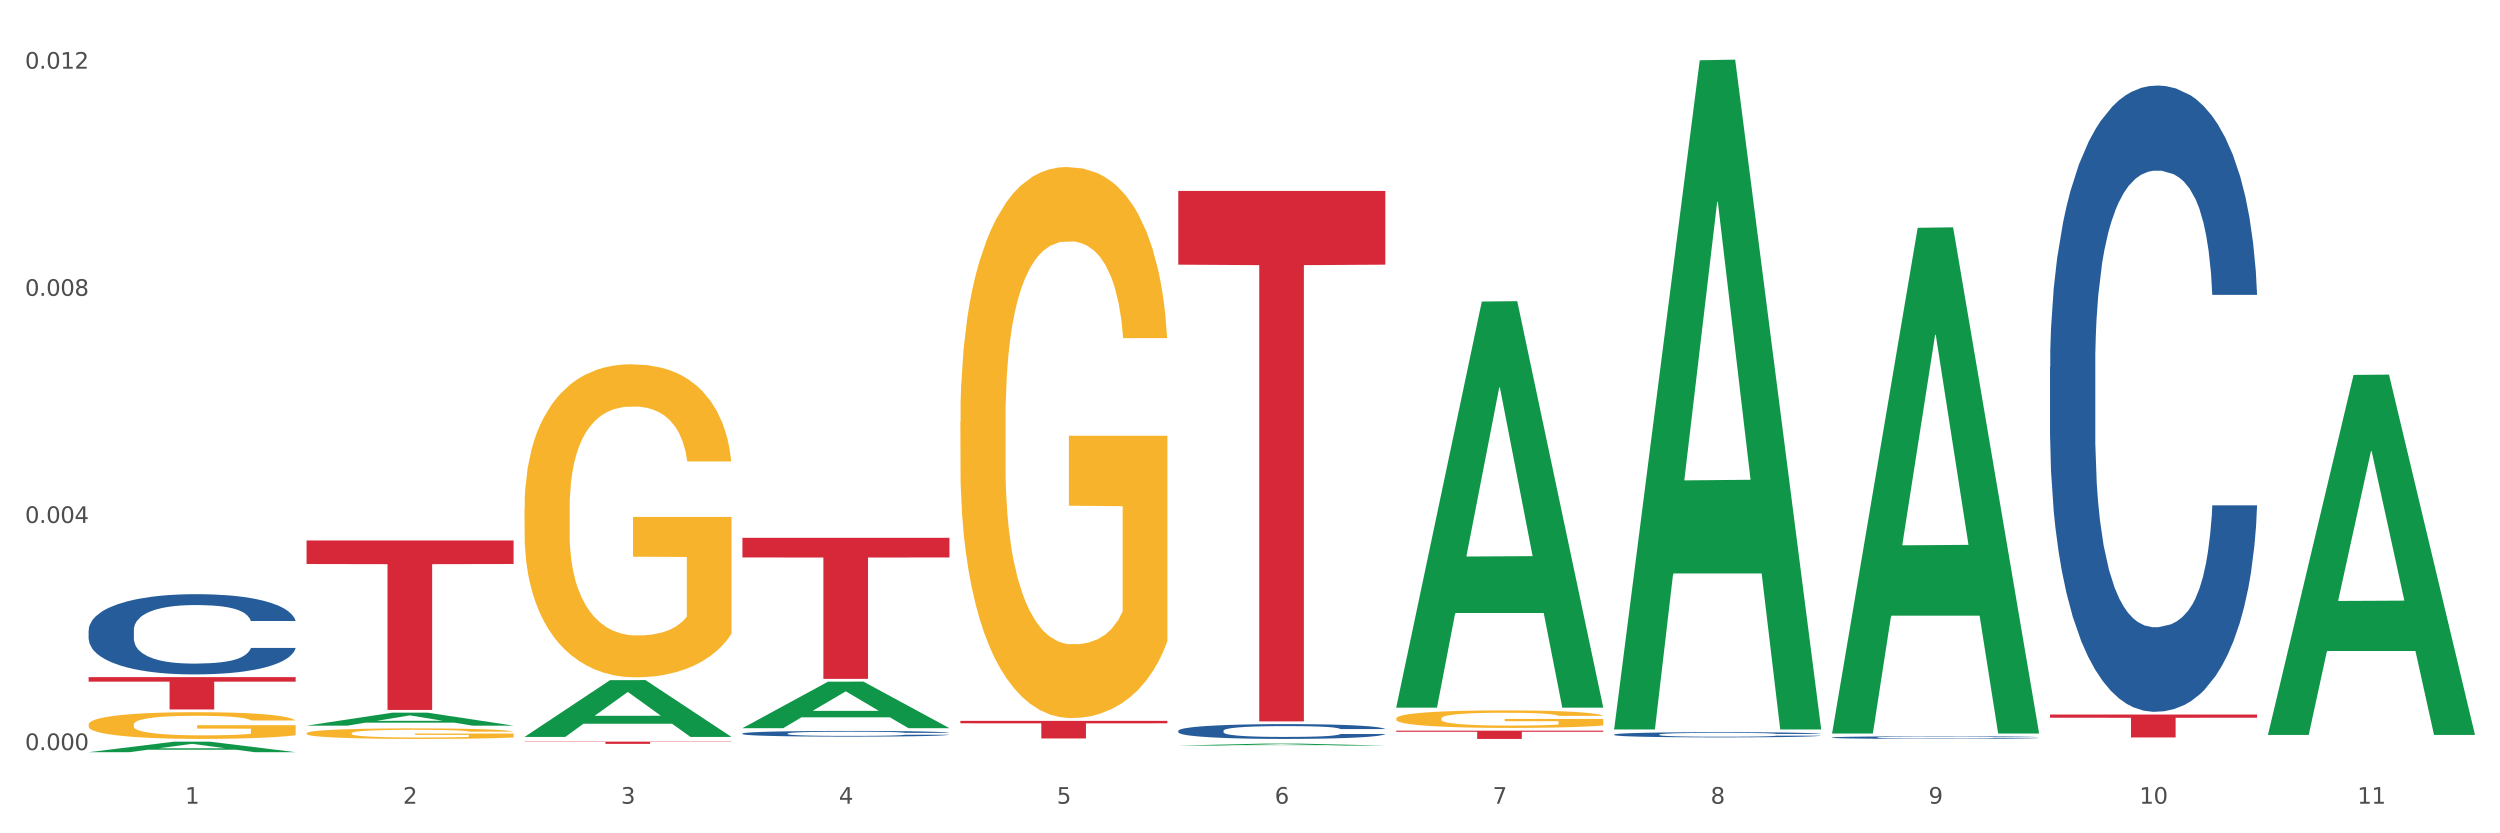 <?xml version="1.0" encoding="utf-8" standalone="no"?>
<!DOCTYPE svg PUBLIC "-//W3C//DTD SVG 1.1//EN"
  "http://www.w3.org/Graphics/SVG/1.1/DTD/svg11.dtd">
<svg xmlns:xlink="http://www.w3.org/1999/xlink" width="1080pt" height="360pt" viewBox="0 0 1080 360" xmlns="http://www.w3.org/2000/svg" version="1.1">
 <rect x="0" y="0" width="1080" height="360" fill="#333333" stroke="none"/>
 <defs>
  <style type="text/css">*{stroke-linejoin: round; stroke-linecap: butt}</style>
 </defs>
 <g id="figure_1">
  <g id="patch_1">
   <path d="M 0 360 
L 1080 360 
L 1080 0 
L 0 0 
z
" style="fill: #ffffff; stroke: #ffffff; stroke-linejoin: miter"/>
  </g>
  <g id="axes_1">
   <g id="matplotlib.axis_1">
    <g id="xtick_1">
     <g id="text_1">
      <!-- 1 -->
      <g style="fill: #4d4d4d" transform="translate(79.949 347.204) scale(0.096 -0.096)">
       <defs>
        <path id="DejaVuSans-31" d="M 794 531 
L 1825 531 
L 1825 4091 
L 703 3866 
L 703 4441 
L 1819 4666 
L 2450 4666 
L 2450 531 
L 3481 531 
L 3481 0 
L 794 0 
L 794 531 
z
" transform="scale(0.016)"/>
       </defs>
       <use xlink:href="#DejaVuSans-31"/>
      </g>
     </g>
    </g>
    <g id="xtick_2">
     <g id="text_2">
      <!-- 2 -->
      <g style="fill: #4d4d4d" transform="translate(174.097 347.204) scale(0.096 -0.096)">
       <defs>
        <path id="DejaVuSans-32" d="M 1228 531 
L 3431 531 
L 3431 0 
L 469 0 
L 469 531 
Q 828 903 1448 1529 
Q 2069 2156 2228 2338 
Q 2531 2678 2651 2914 
Q 2772 3150 2772 3378 
Q 2772 3750 2511 3984 
Q 2250 4219 1831 4219 
Q 1534 4219 1204 4116 
Q 875 4013 500 3803 
L 500 4441 
Q 881 4594 1212 4672 
Q 1544 4750 1819 4750 
Q 2544 4750 2975 4387 
Q 3406 4025 3406 3419 
Q 3406 3131 3298 2873 
Q 3191 2616 2906 2266 
Q 2828 2175 2409 1742 
Q 1991 1309 1228 531 
z
" transform="scale(0.016)"/>
       </defs>
       <use xlink:href="#DejaVuSans-32"/>
      </g>
     </g>
    </g>
    <g id="xtick_3">
     <g id="text_3">
      <!-- 3 -->
      <g style="fill: #4d4d4d" transform="translate(268.244 347.204) scale(0.096 -0.096)">
       <defs>
        <path id="DejaVuSans-33" d="M 2597 2516 
Q 3050 2419 3304 2112 
Q 3559 1806 3559 1356 
Q 3559 666 3084 287 
Q 2609 -91 1734 -91 
Q 1441 -91 1130 -33 
Q 819 25 488 141 
L 488 750 
Q 750 597 1062 519 
Q 1375 441 1716 441 
Q 2309 441 2620 675 
Q 2931 909 2931 1356 
Q 2931 1769 2642 2001 
Q 2353 2234 1838 2234 
L 1294 2234 
L 1294 2753 
L 1863 2753 
Q 2328 2753 2575 2939 
Q 2822 3125 2822 3475 
Q 2822 3834 2567 4026 
Q 2313 4219 1838 4219 
Q 1578 4219 1281 4162 
Q 984 4106 628 3988 
L 628 4550 
Q 988 4650 1302 4700 
Q 1616 4750 1894 4750 
Q 2613 4750 3031 4423 
Q 3450 4097 3450 3541 
Q 3450 3153 3228 2886 
Q 3006 2619 2597 2516 
z
" transform="scale(0.016)"/>
       </defs>
       <use xlink:href="#DejaVuSans-33"/>
      </g>
     </g>
    </g>
    <g id="xtick_4">
     <g id="text_4">
      <!-- 4 -->
      <g style="fill: #4d4d4d" transform="translate(362.392 347.204) scale(0.096 -0.096)">
       <defs>
        <path id="DejaVuSans-34" d="M 2419 4116 
L 825 1625 
L 2419 1625 
L 2419 4116 
z
M 2253 4666 
L 3047 4666 
L 3047 1625 
L 3713 1625 
L 3713 1100 
L 3047 1100 
L 3047 0 
L 2419 0 
L 2419 1100 
L 313 1100 
L 313 1709 
L 2253 4666 
z
" transform="scale(0.016)"/>
       </defs>
       <use xlink:href="#DejaVuSans-34"/>
      </g>
     </g>
    </g>
    <g id="xtick_5">
     <g id="text_5">
      <!-- 5 -->
      <g style="fill: #4d4d4d" transform="translate(456.54 347.204) scale(0.096 -0.096)">
       <defs>
        <path id="DejaVuSans-35" d="M 691 4666 
L 3169 4666 
L 3169 4134 
L 1269 4134 
L 1269 2991 
Q 1406 3038 1543 3061 
Q 1681 3084 1819 3084 
Q 2600 3084 3056 2656 
Q 3513 2228 3513 1497 
Q 3513 744 3044 326 
Q 2575 -91 1722 -91 
Q 1428 -91 1123 -41 
Q 819 9 494 109 
L 494 744 
Q 775 591 1075 516 
Q 1375 441 1709 441 
Q 2250 441 2565 725 
Q 2881 1009 2881 1497 
Q 2881 1984 2565 2268 
Q 2250 2553 1709 2553 
Q 1456 2553 1204 2497 
Q 953 2441 691 2322 
L 691 4666 
z
" transform="scale(0.016)"/>
       </defs>
       <use xlink:href="#DejaVuSans-35"/>
      </g>
     </g>
    </g>
    <g id="xtick_6">
     <g id="text_6">
      <!-- 6 -->
      <g style="fill: #4d4d4d" transform="translate(550.688 347.204) scale(0.096 -0.096)">
       <defs>
        <path id="DejaVuSans-36" d="M 2113 2584 
Q 1688 2584 1439 2293 
Q 1191 2003 1191 1497 
Q 1191 994 1439 701 
Q 1688 409 2113 409 
Q 2538 409 2786 701 
Q 3034 994 3034 1497 
Q 3034 2003 2786 2293 
Q 2538 2584 2113 2584 
z
M 3366 4563 
L 3366 3988 
Q 3128 4100 2886 4159 
Q 2644 4219 2406 4219 
Q 1781 4219 1451 3797 
Q 1122 3375 1075 2522 
Q 1259 2794 1537 2939 
Q 1816 3084 2150 3084 
Q 2853 3084 3261 2657 
Q 3669 2231 3669 1497 
Q 3669 778 3244 343 
Q 2819 -91 2113 -91 
Q 1303 -91 875 529 
Q 447 1150 447 2328 
Q 447 3434 972 4092 
Q 1497 4750 2381 4750 
Q 2619 4750 2861 4703 
Q 3103 4656 3366 4563 
z
" transform="scale(0.016)"/>
       </defs>
       <use xlink:href="#DejaVuSans-36"/>
      </g>
     </g>
    </g>
    <g id="xtick_7">
     <g id="text_7">
      <!-- 7 -->
      <g style="fill: #4d4d4d" transform="translate(644.835 347.204) scale(0.096 -0.096)">
       <defs>
        <path id="DejaVuSans-37" d="M 525 4666 
L 3525 4666 
L 3525 4397 
L 1831 0 
L 1172 0 
L 2766 4134 
L 525 4134 
L 525 4666 
z
" transform="scale(0.016)"/>
       </defs>
       <use xlink:href="#DejaVuSans-37"/>
      </g>
     </g>
    </g>
    <g id="xtick_8">
     <g id="text_8">
      <!-- 8 -->
      <g style="fill: #4d4d4d" transform="translate(738.983 347.204) scale(0.096 -0.096)">
       <defs>
        <path id="DejaVuSans-38" d="M 2034 2216 
Q 1584 2216 1326 1975 
Q 1069 1734 1069 1313 
Q 1069 891 1326 650 
Q 1584 409 2034 409 
Q 2484 409 2743 651 
Q 3003 894 3003 1313 
Q 3003 1734 2745 1975 
Q 2488 2216 2034 2216 
z
M 1403 2484 
Q 997 2584 770 2862 
Q 544 3141 544 3541 
Q 544 4100 942 4425 
Q 1341 4750 2034 4750 
Q 2731 4750 3128 4425 
Q 3525 4100 3525 3541 
Q 3525 3141 3298 2862 
Q 3072 2584 2669 2484 
Q 3125 2378 3379 2068 
Q 3634 1759 3634 1313 
Q 3634 634 3220 271 
Q 2806 -91 2034 -91 
Q 1263 -91 848 271 
Q 434 634 434 1313 
Q 434 1759 690 2068 
Q 947 2378 1403 2484 
z
M 1172 3481 
Q 1172 3119 1398 2916 
Q 1625 2713 2034 2713 
Q 2441 2713 2670 2916 
Q 2900 3119 2900 3481 
Q 2900 3844 2670 4047 
Q 2441 4250 2034 4250 
Q 1625 4250 1398 4047 
Q 1172 3844 1172 3481 
z
" transform="scale(0.016)"/>
       </defs>
       <use xlink:href="#DejaVuSans-38"/>
      </g>
     </g>
    </g>
    <g id="xtick_9">
     <g id="text_9">
      <!-- 9 -->
      <g style="fill: #4d4d4d" transform="translate(833.131 347.204) scale(0.096 -0.096)">
       <defs>
        <path id="DejaVuSans-39" d="M 703 97 
L 703 672 
Q 941 559 1184 500 
Q 1428 441 1663 441 
Q 2288 441 2617 861 
Q 2947 1281 2994 2138 
Q 2813 1869 2534 1725 
Q 2256 1581 1919 1581 
Q 1219 1581 811 2004 
Q 403 2428 403 3163 
Q 403 3881 828 4315 
Q 1253 4750 1959 4750 
Q 2769 4750 3195 4129 
Q 3622 3509 3622 2328 
Q 3622 1225 3098 567 
Q 2575 -91 1691 -91 
Q 1453 -91 1209 -44 
Q 966 3 703 97 
z
M 1959 2075 
Q 2384 2075 2632 2365 
Q 2881 2656 2881 3163 
Q 2881 3666 2632 3958 
Q 2384 4250 1959 4250 
Q 1534 4250 1286 3958 
Q 1038 3666 1038 3163 
Q 1038 2656 1286 2365 
Q 1534 2075 1959 2075 
z
" transform="scale(0.016)"/>
       </defs>
       <use xlink:href="#DejaVuSans-39"/>
      </g>
     </g>
    </g>
    <g id="xtick_10">
     <g id="text_10">
      <!-- 10 -->
      <g style="fill: #4d4d4d" transform="translate(924.224 347.204) scale(0.096 -0.096)">
       <defs>
        <path id="DejaVuSans-30" d="M 2034 4250 
Q 1547 4250 1301 3770 
Q 1056 3291 1056 2328 
Q 1056 1369 1301 889 
Q 1547 409 2034 409 
Q 2525 409 2770 889 
Q 3016 1369 3016 2328 
Q 3016 3291 2770 3770 
Q 2525 4250 2034 4250 
z
M 2034 4750 
Q 2819 4750 3233 4129 
Q 3647 3509 3647 2328 
Q 3647 1150 3233 529 
Q 2819 -91 2034 -91 
Q 1250 -91 836 529 
Q 422 1150 422 2328 
Q 422 3509 836 4129 
Q 1250 4750 2034 4750 
z
" transform="scale(0.016)"/>
       </defs>
       <use xlink:href="#DejaVuSans-31"/>
       <use xlink:href="#DejaVuSans-30" transform="translate(63.623 0)"/>
      </g>
     </g>
    </g>
    <g id="xtick_11">
     <g id="text_11">
      <!-- 11 -->
      <g style="fill: #4d4d4d" transform="translate(1018.372 347.204) scale(0.096 -0.096)">
       <use xlink:href="#DejaVuSans-31"/>
       <use xlink:href="#DejaVuSans-31" transform="translate(63.623 0)"/>
      </g>
     </g>
    </g>
    <g id="xtick_12"/>
    <g id="xtick_13"/>
    <g id="xtick_14"/>
    <g id="xtick_15"/>
    <g id="xtick_16"/>
    <g id="xtick_17"/>
    <g id="xtick_18"/>
    <g id="xtick_19"/>
    <g id="xtick_20"/>
    <g id="xtick_21"/>
   </g>
   <g id="matplotlib.axis_2">
    <g id="ytick_1">
     <g id="text_12">
      <!-- 0.000 -->
      <g style="fill: #4d4d4d" transform="translate(10.8 324.035) scale(0.096 -0.096)">
       <defs>
        <path id="DejaVuSans-2e" d="M 684 794 
L 1344 794 
L 1344 0 
L 684 0 
L 684 794 
z
" transform="scale(0.016)"/>
       </defs>
       <use xlink:href="#DejaVuSans-30"/>
       <use xlink:href="#DejaVuSans-2e" transform="translate(63.623 0)"/>
       <use xlink:href="#DejaVuSans-30" transform="translate(95.41 0)"/>
       <use xlink:href="#DejaVuSans-30" transform="translate(159.033 0)"/>
       <use xlink:href="#DejaVuSans-30" transform="translate(222.656 0)"/>
      </g>
     </g>
    </g>
    <g id="ytick_2">
     <g id="text_13">
      <!-- 0.004 -->
      <g style="fill: #4d4d4d" transform="translate(10.8 225.915) scale(0.096 -0.096)">
       <use xlink:href="#DejaVuSans-30"/>
       <use xlink:href="#DejaVuSans-2e" transform="translate(63.623 0)"/>
       <use xlink:href="#DejaVuSans-30" transform="translate(95.41 0)"/>
       <use xlink:href="#DejaVuSans-30" transform="translate(159.033 0)"/>
       <use xlink:href="#DejaVuSans-34" transform="translate(222.656 0)"/>
      </g>
     </g>
    </g>
    <g id="ytick_3">
     <g id="text_14">
      <!-- 0.008 -->
      <g style="fill: #4d4d4d" transform="translate(10.8 127.795) scale(0.096 -0.096)">
       <use xlink:href="#DejaVuSans-30"/>
       <use xlink:href="#DejaVuSans-2e" transform="translate(63.623 0)"/>
       <use xlink:href="#DejaVuSans-30" transform="translate(95.41 0)"/>
       <use xlink:href="#DejaVuSans-30" transform="translate(159.033 0)"/>
       <use xlink:href="#DejaVuSans-38" transform="translate(222.656 0)"/>
      </g>
     </g>
    </g>
    <g id="ytick_4">
     <g id="text_15">
      <!-- 0.012 -->
      <g style="fill: #4d4d4d" transform="translate(10.8 29.674) scale(0.096 -0.096)">
       <use xlink:href="#DejaVuSans-30"/>
       <use xlink:href="#DejaVuSans-2e" transform="translate(63.623 0)"/>
       <use xlink:href="#DejaVuSans-30" transform="translate(95.41 0)"/>
       <use xlink:href="#DejaVuSans-31" transform="translate(159.033 0)"/>
       <use xlink:href="#DejaVuSans-32" transform="translate(222.656 0)"/>
      </g>
     </g>
    </g>
    <g id="ytick_5"/>
    <g id="ytick_6"/>
    <g id="ytick_7"/>
   </g>
   <g id="PolyCollection_1">
    <path d="M 38.283 324.941 
L 38.375 324.937 
L 75.258 320.392 
L 90.564 320.388 
L 127.723 324.95 
L 110.02 324.95 
L 101.998 323.887 
L 63.916 323.887 
L 63.64 323.904 
L 55.894 324.95 
L 38.283 324.95 
L 38.283 324.941 
L 68.711 323.253 
L 97.203 323.249 
L 83.095 321.36 
L 82.911 321.352 
L 82.727 321.365 
L 68.619 323.249 
L 68.711 323.253 
L 38.283 324.941 
z
" clip-path="url(#p0620dab019)" style="fill: #109648"/>
    <path d="M 603.169 310.39 
L 603.275 310.383 
L 603.275 310.134 
L 603.486 309.92 
L 604.542 309.402 
L 606.126 308.973 
L 607.287 308.745 
L 608.449 308.558 
L 609.822 308.371 
L 611.511 308.178 
L 614.573 307.894 
L 616.474 307.749 
L 618.797 307.597 
L 623.021 307.376 
L 626.083 307.251 
L 629.251 307.148 
L 634.426 307.023 
L 637.805 306.968 
L 641.395 306.926 
L 645.724 306.899 
L 648.998 306.892 
L 656.179 306.913 
L 662.303 306.975 
L 665.26 307.023 
L 669.061 307.106 
L 671.068 307.162 
L 674.341 307.272 
L 677.72 307.417 
L 680.043 307.542 
L 683.528 307.777 
L 686.168 308.012 
L 688.597 308.302 
L 689.864 308.503 
L 690.814 308.689 
L 691.659 308.904 
L 692.504 309.243 
L 673.496 309.243 
L 672.757 309.001 
L 671.596 308.772 
L 669.906 308.551 
L 668.428 308.413 
L 665.893 308.24 
L 663.57 308.129 
L 661.142 308.047 
L 658.185 307.977 
L 655.862 307.943 
L 652.588 307.915 
L 646.147 307.922 
L 641.817 307.977 
L 638.861 308.047 
L 636.96 308.109 
L 635.27 308.178 
L 633.37 308.275 
L 631.152 308.42 
L 629.568 308.551 
L 627.984 308.717 
L 626.717 308.883 
L 625.555 309.077 
L 624.605 309.284 
L 623.866 309.498 
L 623.232 309.761 
L 622.704 310.197 
L 622.704 311.144 
L 622.916 311.358 
L 623.444 311.642 
L 624.077 311.856 
L 625.133 312.112 
L 626.083 312.285 
L 627.879 312.534 
L 629.885 312.741 
L 631.469 312.872 
L 633.053 312.983 
L 635.798 313.135 
L 638.861 313.259 
L 641.501 313.336 
L 645.091 313.405 
L 647.52 313.432 
L 649.632 313.446 
L 654.806 313.446 
L 658.502 313.425 
L 662.62 313.377 
L 665.788 313.315 
L 668.428 313.239 
L 671.384 313.114 
L 673.285 312.997 
L 673.285 311.552 
L 650.054 311.545 
L 650.054 310.584 
L 692.609 310.584 
L 692.609 313.405 
L 690.814 313.55 
L 688.808 313.681 
L 686.696 313.799 
L 683.528 313.944 
L 679.727 314.082 
L 676.347 314.179 
L 672.757 314.262 
L 668.533 314.338 
L 663.042 314.407 
L 659.663 314.435 
L 655.439 314.456 
L 650.476 314.462 
L 646.147 314.449 
L 641.923 314.414 
L 637.488 314.352 
L 633.158 314.262 
L 629.885 314.172 
L 626.611 314.061 
L 623.127 313.916 
L 620.381 313.778 
L 618.269 313.654 
L 615.946 313.495 
L 613.412 313.287 
L 611.511 313.1 
L 609.822 312.907 
L 608.026 312.658 
L 606.759 312.444 
L 605.492 312.174 
L 604.753 311.974 
L 603.908 311.662 
L 603.275 311.227 
L 603.169 310.39 
z
" clip-path="url(#p0620dab019)" style="fill: #f7b32b"/>
    <path d="M 885.612 308.692 
L 975.052 308.692 
L 975.052 310.068 
L 939.87 310.078 
L 939.87 318.595 
L 920.583 318.595 
L 920.583 310.078 
L 885.612 310.068 
L 885.612 308.701 
L 885.612 308.692 
z
" clip-path="url(#p0620dab019)" style="fill: #d62839"/>
    <path d="M 603.169 315.641 
L 692.609 315.641 
L 692.609 316.137 
L 657.427 316.14 
L 657.427 319.21 
L 638.14 319.21 
L 638.14 316.14 
L 603.169 316.137 
L 603.169 315.644 
L 603.169 315.641 
z
" clip-path="url(#p0620dab019)" style="fill: #d62839"/>
    <path d="M 509.021 82.488 
L 598.462 82.488 
L 598.462 114.332 
L 563.279 114.547 
L 563.279 311.635 
L 543.992 311.635 
L 543.992 114.547 
L 509.021 114.332 
L 509.021 82.704 
L 509.021 82.488 
z
" clip-path="url(#p0620dab019)" style="fill: #d62839"/>
    <path d="M 414.874 311.405 
L 504.314 311.405 
L 504.314 312.465 
L 469.131 312.472 
L 469.131 319.03 
L 449.844 319.03 
L 449.844 312.472 
L 414.874 312.465 
L 414.874 311.412 
L 414.874 311.405 
z
" clip-path="url(#p0620dab019)" style="fill: #d62839"/>
    <path d="M 320.726 232.344 
L 410.166 232.344 
L 410.166 240.812 
L 374.984 240.869 
L 374.984 293.281 
L 355.697 293.281 
L 355.697 240.869 
L 320.726 240.812 
L 320.726 232.401 
L 320.726 232.344 
z
" clip-path="url(#p0620dab019)" style="fill: #d62839"/>
    <path d="M 226.578 320.388 
L 316.019 320.388 
L 316.019 320.523 
L 280.836 320.524 
L 280.836 321.358 
L 261.549 321.358 
L 261.549 320.524 
L 226.578 320.523 
L 226.578 320.389 
L 226.578 320.388 
z
" clip-path="url(#p0620dab019)" style="fill: #d62839"/>
    <path d="M 414.874 182.157 
L 414.979 181.94 
L 414.979 174.112 
L 415.19 167.372 
L 416.246 151.064 
L 417.83 137.583 
L 418.992 130.408 
L 420.154 124.537 
L 421.526 118.667 
L 423.216 112.578 
L 426.278 103.664 
L 428.179 99.097 
L 430.502 94.314 
L 434.726 87.356 
L 437.788 83.442 
L 440.956 80.181 
L 446.13 76.267 
L 449.509 74.527 
L 453.1 73.223 
L 457.429 72.353 
L 460.703 72.136 
L 467.883 72.788 
L 474.008 74.745 
L 476.964 76.267 
L 480.766 78.876 
L 482.772 80.615 
L 486.046 84.094 
L 489.425 88.661 
L 491.748 92.574 
L 495.233 99.967 
L 497.873 107.36 
L 500.301 116.492 
L 501.568 122.798 
L 502.519 128.669 
L 503.364 135.409 
L 504.208 146.063 
L 485.201 146.063 
L 484.462 138.453 
L 483.3 131.278 
L 481.611 124.32 
L 480.132 119.971 
L 477.598 114.535 
L 475.275 111.056 
L 472.846 108.447 
L 469.889 106.273 
L 467.566 105.186 
L 464.293 104.316 
L 457.851 104.533 
L 453.522 106.273 
L 450.565 108.447 
L 448.665 110.404 
L 446.975 112.578 
L 445.074 115.622 
L 442.857 120.189 
L 441.273 124.32 
L 439.689 129.538 
L 438.422 134.757 
L 437.26 140.845 
L 436.31 147.368 
L 435.571 154.108 
L 434.937 162.371 
L 434.409 176.069 
L 434.409 205.858 
L 434.62 212.598 
L 435.148 221.513 
L 435.782 228.254 
L 436.838 236.299 
L 437.788 241.735 
L 439.583 249.562 
L 441.59 256.085 
L 443.174 260.217 
L 444.758 263.695 
L 447.503 268.479 
L 450.565 272.393 
L 453.205 274.785 
L 456.796 276.959 
L 459.224 277.829 
L 461.336 278.264 
L 466.51 278.264 
L 470.206 277.611 
L 474.325 276.089 
L 477.492 274.132 
L 480.132 271.741 
L 483.089 267.827 
L 484.99 264.13 
L 484.99 218.687 
L 461.759 218.469 
L 461.759 188.246 
L 504.314 188.246 
L 504.314 276.959 
L 502.519 281.525 
L 500.512 285.656 
L 498.401 289.353 
L 495.233 293.919 
L 491.431 298.268 
L 488.052 301.312 
L 484.462 303.921 
L 480.238 306.313 
L 474.747 308.487 
L 471.368 309.357 
L 467.144 310.009 
L 462.181 310.227 
L 457.851 309.792 
L 453.628 308.704 
L 449.193 306.748 
L 444.863 303.921 
L 441.59 301.094 
L 438.316 297.615 
L 434.831 293.049 
L 432.086 288.7 
L 429.974 284.787 
L 427.651 279.786 
L 425.117 273.263 
L 423.216 267.392 
L 421.526 261.304 
L 419.731 253.476 
L 418.464 246.736 
L 417.197 238.256 
L 416.458 231.95 
L 415.613 222.165 
L 414.979 208.467 
L 414.874 182.157 
z
" clip-path="url(#p0620dab019)" style="fill: #f7b32b"/>
    <path d="M 132.431 233.48 
L 221.871 233.48 
L 221.871 243.655 
L 186.688 243.724 
L 186.688 306.698 
L 167.401 306.698 
L 167.401 243.724 
L 132.431 243.655 
L 132.431 233.549 
L 132.431 233.48 
z
" clip-path="url(#p0620dab019)" style="fill: #d62839"/>
    <path d="M 38.283 292.527 
L 127.723 292.527 
L 127.723 294.468 
L 92.541 294.481 
L 92.541 306.492 
L 73.254 306.492 
L 73.254 294.481 
L 38.283 294.468 
L 38.283 292.54 
L 38.283 292.527 
z
" clip-path="url(#p0620dab019)" style="fill: #d62839"/>
    <path d="M 38.283 272.259 
L 38.389 272.228 
L 38.389 271.341 
L 38.706 270.138 
L 39.869 267.922 
L 41.349 266.244 
L 43.886 264.281 
L 45.261 263.458 
L 47.058 262.54 
L 50.758 261.052 
L 54.987 259.786 
L 57.947 259.09 
L 60.167 258.646 
L 65.136 257.855 
L 67.991 257.507 
L 70.951 257.222 
L 73.488 257.032 
L 77.717 256.81 
L 81.1 256.715 
L 85.012 256.684 
L 88.289 256.715 
L 92.624 256.842 
L 98.967 257.222 
L 101.399 257.443 
L 104.676 257.823 
L 108.059 258.33 
L 110.808 258.836 
L 113.98 259.565 
L 117.257 260.514 
L 120.429 261.717 
L 122.649 262.825 
L 124.446 263.997 
L 126.032 265.421 
L 127.195 266.972 
L 127.723 268.27 
L 108.376 268.27 
L 107.848 267.099 
L 106.79 265.833 
L 105.733 264.978 
L 104.57 264.281 
L 102.773 263.49 
L 101.187 262.984 
L 98.544 262.382 
L 96.113 262.002 
L 94.104 261.781 
L 91.672 261.591 
L 86.492 261.401 
L 82.792 261.401 
L 80.466 261.464 
L 77.611 261.622 
L 75.18 261.844 
L 72.325 262.224 
L 70.105 262.635 
L 67.885 263.173 
L 66.616 263.553 
L 64.713 264.25 
L 63.445 264.82 
L 61.753 265.801 
L 60.802 266.498 
L 59.11 268.302 
L 58.37 269.632 
L 58.053 270.55 
L 57.841 271.563 
L 57.841 276.501 
L 58.476 278.717 
L 59.004 279.667 
L 59.85 280.743 
L 61.436 282.136 
L 63.762 283.498 
L 66.193 284.479 
L 68.202 285.081 
L 70.105 285.524 
L 72.008 285.872 
L 74.334 286.189 
L 76.237 286.378 
L 79.091 286.568 
L 82.475 286.663 
L 85.118 286.663 
L 90.509 286.505 
L 92.941 286.347 
L 95.267 286.125 
L 97.804 285.777 
L 99.813 285.397 
L 100.976 285.112 
L 102.879 284.511 
L 104.359 283.878 
L 105.628 283.149 
L 106.473 282.516 
L 107.425 281.567 
L 108.165 280.49 
L 108.376 279.92 
L 127.723 279.92 
L 127.3 281.06 
L 126.56 282.168 
L 125.08 283.656 
L 123.917 284.511 
L 122.12 285.555 
L 120.217 286.442 
L 117.574 287.423 
L 115.142 288.151 
L 112.605 288.784 
L 109.856 289.354 
L 104.887 290.146 
L 103.09 290.367 
L 99.284 290.747 
L 96.324 290.969 
L 91.989 291.19 
L 87.549 291.317 
L 82.897 291.349 
L 78.774 291.285 
L 74.228 291.095 
L 71.374 290.906 
L 68.202 290.621 
L 64.502 290.177 
L 61.013 289.639 
L 57.736 289.006 
L 54.67 288.278 
L 51.815 287.455 
L 48.115 286.094 
L 45.366 284.764 
L 43.358 283.529 
L 41.983 282.485 
L 40.609 281.155 
L 39.869 280.237 
L 38.706 278.021 
L 38.283 275.963 
L 38.283 272.259 
z
" clip-path="url(#p0620dab019)" style="fill: #255c99"/>
    <path d="M 320.726 316.87 
L 320.832 316.868 
L 320.832 316.804 
L 321.149 316.718 
L 322.312 316.56 
L 323.792 316.44 
L 326.329 316.3 
L 327.704 316.241 
L 329.501 316.175 
L 333.201 316.069 
L 337.43 315.979 
L 340.39 315.929 
L 342.61 315.897 
L 347.579 315.841 
L 350.434 315.816 
L 353.394 315.796 
L 355.931 315.782 
L 360.16 315.766 
L 363.543 315.759 
L 367.455 315.757 
L 370.732 315.759 
L 375.067 315.768 
L 381.41 315.796 
L 383.842 315.811 
L 387.119 315.838 
L 390.502 315.875 
L 393.251 315.911 
L 396.423 315.963 
L 399.7 316.031 
L 402.872 316.117 
L 405.092 316.196 
L 406.889 316.279 
L 408.475 316.381 
L 409.638 316.492 
L 410.166 316.585 
L 390.819 316.585 
L 390.291 316.501 
L 389.233 316.411 
L 388.176 316.35 
L 387.013 316.3 
L 385.216 316.243 
L 383.63 316.207 
L 380.987 316.164 
L 378.556 316.137 
L 376.547 316.121 
L 374.115 316.108 
L 368.935 316.094 
L 365.235 316.094 
L 362.909 316.099 
L 360.054 316.11 
L 357.623 316.126 
L 354.768 316.153 
L 352.548 316.182 
L 350.328 316.221 
L 349.059 316.248 
L 347.156 316.298 
L 345.888 316.338 
L 344.196 316.408 
L 343.245 316.458 
L 341.553 316.587 
L 340.813 316.682 
L 340.496 316.748 
L 340.284 316.82 
L 340.284 317.173 
L 340.919 317.331 
L 341.447 317.399 
L 342.293 317.476 
L 343.879 317.575 
L 346.205 317.673 
L 348.636 317.743 
L 350.645 317.786 
L 352.548 317.817 
L 354.451 317.842 
L 356.777 317.865 
L 358.68 317.878 
L 361.534 317.892 
L 364.918 317.899 
L 367.561 317.899 
L 372.952 317.888 
L 375.384 317.876 
L 377.71 317.86 
L 380.247 317.835 
L 382.256 317.808 
L 383.419 317.788 
L 385.322 317.745 
L 386.802 317.7 
L 388.071 317.648 
L 388.916 317.603 
L 389.868 317.535 
L 390.608 317.458 
L 390.819 317.417 
L 410.166 317.417 
L 409.743 317.499 
L 409.003 317.578 
L 407.523 317.684 
L 406.36 317.745 
L 404.563 317.82 
L 402.66 317.883 
L 400.017 317.953 
L 397.585 318.005 
L 395.048 318.05 
L 392.299 318.091 
L 387.33 318.148 
L 385.533 318.163 
L 381.727 318.191 
L 378.767 318.206 
L 374.432 318.222 
L 369.992 318.231 
L 365.34 318.234 
L 361.217 318.229 
L 356.671 318.215 
L 353.817 318.202 
L 350.645 318.182 
L 346.945 318.15 
L 343.456 318.111 
L 340.179 318.066 
L 337.113 318.014 
L 334.258 317.955 
L 330.558 317.858 
L 327.809 317.763 
L 325.801 317.675 
L 324.426 317.6 
L 323.052 317.505 
L 322.312 317.44 
L 321.149 317.281 
L 320.726 317.134 
L 320.726 316.87 
z
" clip-path="url(#p0620dab019)" style="fill: #255c99"/>
    <path d="M 509.021 315.687 
L 509.127 315.681 
L 509.127 315.518 
L 509.444 315.296 
L 510.607 314.887 
L 512.087 314.577 
L 514.625 314.215 
L 515.999 314.063 
L 517.796 313.894 
L 521.496 313.619 
L 525.725 313.386 
L 528.686 313.257 
L 530.906 313.176 
L 535.875 313.03 
L 538.729 312.965 
L 541.689 312.913 
L 544.227 312.878 
L 548.455 312.837 
L 551.839 312.819 
L 555.75 312.813 
L 559.028 312.819 
L 563.362 312.843 
L 569.705 312.913 
L 572.137 312.954 
L 575.414 313.024 
L 578.797 313.117 
L 581.546 313.211 
L 584.718 313.345 
L 587.995 313.52 
L 591.167 313.742 
L 593.387 313.947 
L 595.184 314.163 
L 596.77 314.426 
L 597.933 314.712 
L 598.462 314.951 
L 579.115 314.951 
L 578.586 314.735 
L 577.529 314.502 
L 576.472 314.344 
L 575.309 314.215 
L 573.511 314.069 
L 571.926 313.976 
L 569.283 313.865 
L 566.851 313.795 
L 564.842 313.754 
L 562.411 313.719 
L 557.23 313.684 
L 553.53 313.684 
L 551.204 313.695 
L 548.35 313.725 
L 545.918 313.766 
L 543.064 313.836 
L 540.843 313.912 
L 538.623 314.011 
L 537.355 314.081 
L 535.452 314.209 
L 534.183 314.315 
L 532.492 314.496 
L 531.54 314.624 
L 529.848 314.957 
L 529.108 315.202 
L 528.791 315.372 
L 528.58 315.559 
L 528.58 316.47 
L 529.214 316.879 
L 529.743 317.054 
L 530.589 317.253 
L 532.174 317.51 
L 534.5 317.761 
L 536.932 317.942 
L 538.941 318.053 
L 540.843 318.135 
L 542.746 318.199 
L 545.072 318.257 
L 546.975 318.293 
L 549.83 318.328 
L 553.213 318.345 
L 555.856 318.345 
L 561.248 318.316 
L 563.679 318.287 
L 566.005 318.246 
L 568.542 318.182 
L 570.551 318.111 
L 571.714 318.059 
L 573.617 317.948 
L 575.097 317.831 
L 576.366 317.697 
L 577.212 317.58 
L 578.163 317.405 
L 578.903 317.206 
L 579.115 317.101 
L 598.462 317.101 
L 598.039 317.311 
L 597.299 317.516 
L 595.819 317.79 
L 594.656 317.948 
L 592.858 318.141 
L 590.955 318.304 
L 588.312 318.485 
L 585.881 318.62 
L 583.343 318.736 
L 580.595 318.842 
L 575.626 318.988 
L 573.829 319.029 
L 570.023 319.099 
L 567.062 319.14 
L 562.728 319.18 
L 558.288 319.204 
L 553.636 319.21 
L 549.513 319.198 
L 544.967 319.163 
L 542.112 319.128 
L 538.941 319.075 
L 535.24 318.993 
L 531.751 318.894 
L 528.474 318.777 
L 525.408 318.643 
L 522.554 318.491 
L 518.853 318.24 
L 516.105 317.995 
L 514.096 317.767 
L 512.722 317.574 
L 511.347 317.329 
L 510.607 317.159 
L 509.444 316.75 
L 509.021 316.371 
L 509.021 315.687 
z
" clip-path="url(#p0620dab019)" style="fill: #255c99"/>
    <path d="M 697.317 317.31 
L 697.422 317.308 
L 697.422 317.25 
L 697.74 317.172 
L 698.903 317.028 
L 700.383 316.919 
L 702.92 316.792 
L 704.294 316.738 
L 706.092 316.679 
L 709.792 316.582 
L 714.021 316.5 
L 716.981 316.454 
L 719.201 316.425 
L 724.17 316.374 
L 727.024 316.351 
L 729.985 316.333 
L 732.522 316.321 
L 736.751 316.306 
L 740.134 316.3 
L 744.046 316.298 
L 747.323 316.3 
L 751.657 316.308 
L 758.001 316.333 
L 760.432 316.347 
L 763.71 316.372 
L 767.093 316.405 
L 769.842 316.438 
L 773.013 316.485 
L 776.291 316.547 
L 779.462 316.625 
L 781.682 316.697 
L 783.48 316.773 
L 785.065 316.866 
L 786.228 316.967 
L 786.757 317.051 
L 767.41 317.051 
L 766.881 316.975 
L 765.824 316.892 
L 764.767 316.837 
L 763.604 316.792 
L 761.807 316.74 
L 760.221 316.707 
L 757.578 316.668 
L 755.146 316.644 
L 753.138 316.629 
L 750.706 316.617 
L 745.526 316.604 
L 741.825 316.604 
L 739.5 316.609 
L 736.645 316.619 
L 734.213 316.633 
L 731.359 316.658 
L 729.139 316.685 
L 726.919 316.72 
L 725.65 316.744 
L 723.747 316.79 
L 722.478 316.827 
L 720.787 316.89 
L 719.835 316.936 
L 718.144 317.053 
L 717.404 317.139 
L 717.087 317.199 
L 716.875 317.265 
L 716.875 317.586 
L 717.509 317.73 
L 718.038 317.791 
L 718.884 317.861 
L 720.47 317.952 
L 722.796 318.04 
L 725.227 318.104 
L 727.236 318.143 
L 729.139 318.172 
L 731.042 318.195 
L 733.368 318.215 
L 735.271 318.228 
L 738.125 318.24 
L 741.508 318.246 
L 744.151 318.246 
L 749.543 318.236 
L 751.975 318.226 
L 754.301 318.211 
L 756.838 318.189 
L 758.847 318.164 
L 760.009 318.145 
L 761.912 318.106 
L 763.393 318.065 
L 764.661 318.018 
L 765.507 317.977 
L 766.458 317.915 
L 767.199 317.845 
L 767.41 317.808 
L 786.757 317.808 
L 786.334 317.882 
L 785.594 317.954 
L 784.114 318.051 
L 782.951 318.106 
L 781.154 318.174 
L 779.251 318.232 
L 776.608 318.296 
L 774.176 318.343 
L 771.639 318.384 
L 768.89 318.421 
L 763.921 318.472 
L 762.124 318.487 
L 758.318 318.512 
L 755.358 318.526 
L 751.023 318.54 
L 746.583 318.549 
L 741.931 318.551 
L 737.808 318.546 
L 733.262 318.534 
L 730.407 318.522 
L 727.236 318.503 
L 723.536 318.474 
L 720.047 318.44 
L 716.769 318.398 
L 713.704 318.351 
L 710.849 318.298 
L 707.149 318.209 
L 704.4 318.123 
L 702.391 318.042 
L 701.017 317.975 
L 699.643 317.888 
L 698.903 317.829 
L 697.74 317.685 
L 697.317 317.551 
L 697.317 317.31 
z
" clip-path="url(#p0620dab019)" style="fill: #255c99"/>
    <path d="M 791.464 318.586 
L 791.57 318.585 
L 791.57 318.556 
L 791.887 318.517 
L 793.05 318.444 
L 794.53 318.39 
L 797.068 318.326 
L 798.442 318.299 
L 800.239 318.269 
L 803.939 318.22 
L 808.168 318.179 
L 811.129 318.156 
L 813.349 318.141 
L 818.318 318.116 
L 821.172 318.104 
L 824.132 318.095 
L 826.67 318.089 
L 830.898 318.082 
L 834.282 318.078 
L 838.193 318.077 
L 841.471 318.078 
L 845.805 318.083 
L 852.148 318.095 
L 854.58 318.102 
L 857.857 318.115 
L 861.24 318.131 
L 863.989 318.148 
L 867.161 318.171 
L 870.438 318.202 
L 873.61 318.242 
L 875.83 318.278 
L 877.627 318.316 
L 879.213 318.363 
L 880.376 318.413 
L 880.905 318.456 
L 861.558 318.456 
L 861.029 318.418 
L 859.972 318.376 
L 858.915 318.348 
L 857.752 318.326 
L 855.954 318.3 
L 854.369 318.283 
L 851.726 318.263 
L 849.294 318.251 
L 847.285 318.244 
L 844.854 318.238 
L 839.673 318.231 
L 835.973 318.231 
L 833.647 318.234 
L 830.793 318.239 
L 828.361 318.246 
L 825.507 318.258 
L 823.287 318.272 
L 821.066 318.289 
L 819.798 318.302 
L 817.895 318.325 
L 816.626 318.343 
L 814.935 318.375 
L 813.983 318.398 
L 812.291 318.457 
L 811.551 318.5 
L 811.234 318.53 
L 811.023 318.563 
L 811.023 318.725 
L 811.657 318.797 
L 812.186 318.828 
L 813.032 318.863 
L 814.617 318.909 
L 816.943 318.953 
L 819.375 318.985 
L 821.384 319.005 
L 823.287 319.019 
L 825.189 319.031 
L 827.515 319.041 
L 829.418 319.047 
L 832.273 319.053 
L 835.656 319.057 
L 838.299 319.057 
L 843.691 319.051 
L 846.122 319.046 
L 848.448 319.039 
L 850.986 319.028 
L 852.994 319.015 
L 854.157 319.006 
L 856.06 318.986 
L 857.54 318.966 
L 858.809 318.942 
L 859.655 318.921 
L 860.606 318.89 
L 861.346 318.855 
L 861.558 318.836 
L 880.905 318.836 
L 880.482 318.874 
L 879.742 318.91 
L 878.262 318.958 
L 877.099 318.986 
L 875.301 319.02 
L 873.398 319.049 
L 870.755 319.081 
L 868.324 319.105 
L 865.787 319.126 
L 863.038 319.144 
L 858.069 319.17 
L 856.272 319.178 
L 852.466 319.19 
L 849.505 319.197 
L 845.171 319.204 
L 840.731 319.209 
L 836.079 319.21 
L 831.956 319.208 
L 827.41 319.201 
L 824.555 319.195 
L 821.384 319.186 
L 817.683 319.171 
L 814.194 319.154 
L 810.917 319.133 
L 807.851 319.109 
L 804.997 319.082 
L 801.296 319.038 
L 798.548 318.995 
L 796.539 318.954 
L 795.165 318.92 
L 793.79 318.877 
L 793.05 318.847 
L 791.887 318.774 
L 791.464 318.707 
L 791.464 318.586 
z
" clip-path="url(#p0620dab019)" style="fill: #255c99"/>
    <path d="M 885.612 158.517 
L 885.718 158.27 
L 885.718 151.352 
L 886.035 141.962 
L 887.198 124.666 
L 888.678 111.57 
L 891.215 96.25 
L 892.59 89.826 
L 894.387 82.66 
L 898.087 71.047 
L 902.316 61.163 
L 905.276 55.727 
L 907.496 52.268 
L 912.465 46.091 
L 915.32 43.373 
L 918.28 41.149 
L 920.817 39.666 
L 925.046 37.937 
L 928.429 37.196 
L 932.341 36.948 
L 935.618 37.196 
L 939.953 38.184 
L 946.296 41.149 
L 948.728 42.879 
L 952.005 45.844 
L 955.388 49.797 
L 958.137 53.751 
L 961.309 59.434 
L 964.586 66.847 
L 967.758 76.236 
L 969.978 84.884 
L 971.775 94.027 
L 973.361 105.146 
L 974.524 117.253 
L 975.052 127.384 
L 955.705 127.384 
L 955.177 118.242 
L 954.119 108.358 
L 953.062 101.686 
L 951.899 96.25 
L 950.102 90.073 
L 948.516 86.12 
L 945.873 81.425 
L 943.442 78.46 
L 941.433 76.73 
L 939.001 75.248 
L 933.821 73.765 
L 930.121 73.765 
L 927.795 74.259 
L 924.94 75.495 
L 922.509 77.224 
L 919.654 80.189 
L 917.434 83.402 
L 915.214 87.602 
L 913.945 90.567 
L 912.042 96.003 
L 910.774 100.451 
L 909.082 108.111 
L 908.131 113.547 
L 906.439 127.631 
L 905.699 138.009 
L 905.382 145.175 
L 905.17 153.081 
L 905.17 191.628 
L 905.805 208.924 
L 906.333 216.337 
L 907.179 224.738 
L 908.765 235.61 
L 911.091 246.235 
L 913.522 253.895 
L 915.531 258.59 
L 917.434 262.049 
L 919.337 264.767 
L 921.663 267.238 
L 923.566 268.72 
L 926.42 270.203 
L 929.804 270.944 
L 932.447 270.944 
L 937.838 269.709 
L 940.27 268.473 
L 942.596 266.744 
L 945.133 264.026 
L 947.142 261.06 
L 948.305 258.837 
L 950.208 254.142 
L 951.688 249.2 
L 952.957 243.517 
L 953.802 238.575 
L 954.754 231.162 
L 955.494 222.761 
L 955.705 218.314 
L 975.052 218.314 
L 974.629 227.209 
L 973.889 235.857 
L 972.409 247.47 
L 971.246 254.142 
L 969.449 262.296 
L 967.546 269.214 
L 964.903 276.874 
L 962.471 282.557 
L 959.934 287.499 
L 957.185 291.947 
L 952.217 298.124 
L 950.419 299.854 
L 946.613 302.819 
L 943.653 304.549 
L 939.319 306.278 
L 934.878 307.267 
L 930.226 307.514 
L 926.103 307.019 
L 921.557 305.537 
L 918.703 304.054 
L 915.531 301.831 
L 911.831 298.371 
L 908.342 294.171 
L 905.065 289.229 
L 901.999 283.546 
L 899.144 277.121 
L 895.444 266.496 
L 892.695 256.119 
L 890.687 246.482 
L 889.312 238.328 
L 887.938 227.95 
L 887.198 220.785 
L 886.035 203.488 
L 885.612 187.427 
L 885.612 158.517 
z
" clip-path="url(#p0620dab019)" style="fill: #255c99"/>
    <path d="M 38.283 313.003 
L 38.389 312.992 
L 38.389 312.613 
L 38.6 312.286 
L 39.656 311.496 
L 41.24 310.843 
L 42.401 310.495 
L 43.563 310.21 
L 44.936 309.926 
L 46.625 309.631 
L 49.687 309.199 
L 51.588 308.977 
L 53.911 308.746 
L 58.135 308.408 
L 61.197 308.219 
L 64.365 308.061 
L 69.54 307.871 
L 72.919 307.787 
L 76.509 307.723 
L 80.838 307.681 
L 84.112 307.671 
L 91.292 307.702 
L 97.417 307.797 
L 100.374 307.871 
L 104.175 307.997 
L 106.182 308.082 
L 109.455 308.25 
L 112.834 308.472 
L 115.157 308.661 
L 118.642 309.02 
L 121.282 309.378 
L 123.711 309.82 
L 124.978 310.126 
L 125.928 310.411 
L 126.773 310.737 
L 127.618 311.254 
L 108.61 311.254 
L 107.871 310.885 
L 106.71 310.537 
L 105.02 310.2 
L 103.542 309.989 
L 101.007 309.726 
L 98.684 309.557 
L 96.256 309.431 
L 93.299 309.325 
L 90.976 309.272 
L 87.702 309.23 
L 81.261 309.241 
L 76.931 309.325 
L 73.975 309.431 
L 72.074 309.525 
L 70.384 309.631 
L 68.484 309.778 
L 66.266 310 
L 64.682 310.2 
L 63.098 310.453 
L 61.831 310.706 
L 60.669 311.001 
L 59.719 311.317 
L 58.98 311.643 
L 58.346 312.044 
L 57.818 312.708 
L 57.818 314.151 
L 58.03 314.478 
L 58.558 314.91 
L 59.191 315.237 
L 60.247 315.627 
L 61.197 315.89 
L 62.993 316.27 
L 64.999 316.586 
L 66.583 316.786 
L 68.167 316.955 
L 70.912 317.186 
L 73.975 317.376 
L 76.615 317.492 
L 80.205 317.597 
L 82.634 317.639 
L 84.745 317.661 
L 89.92 317.661 
L 93.616 317.629 
L 97.734 317.555 
L 100.902 317.46 
L 103.542 317.344 
L 106.498 317.155 
L 108.399 316.976 
L 108.399 314.773 
L 85.168 314.763 
L 85.168 313.298 
L 127.723 313.298 
L 127.723 317.597 
L 125.928 317.819 
L 123.922 318.019 
L 121.81 318.198 
L 118.642 318.419 
L 114.841 318.63 
L 111.461 318.778 
L 107.871 318.904 
L 103.647 319.02 
L 98.156 319.125 
L 94.777 319.167 
L 90.553 319.199 
L 85.59 319.21 
L 81.261 319.189 
L 77.037 319.136 
L 72.602 319.041 
L 68.272 318.904 
L 64.999 318.767 
L 61.725 318.598 
L 58.241 318.377 
L 55.495 318.166 
L 53.383 317.977 
L 51.06 317.734 
L 48.526 317.418 
L 46.625 317.134 
L 44.936 316.839 
L 43.14 316.459 
L 41.873 316.133 
L 40.606 315.722 
L 39.867 315.416 
L 39.022 314.942 
L 38.389 314.278 
L 38.283 313.003 
z
" clip-path="url(#p0620dab019)" style="fill: #f7b32b"/>
    <path d="M 132.431 316.765 
L 132.536 316.761 
L 132.536 316.612 
L 132.747 316.483 
L 133.803 316.172 
L 135.387 315.915 
L 136.549 315.778 
L 137.71 315.666 
L 139.083 315.554 
L 140.773 315.438 
L 143.835 315.267 
L 145.736 315.18 
L 148.059 315.089 
L 152.283 314.956 
L 155.345 314.882 
L 158.513 314.819 
L 163.687 314.745 
L 167.066 314.711 
L 170.657 314.686 
L 174.986 314.67 
L 178.26 314.666 
L 185.44 314.678 
L 191.565 314.716 
L 194.521 314.745 
L 198.323 314.794 
L 200.329 314.828 
L 203.603 314.894 
L 206.982 314.981 
L 209.305 315.056 
L 212.79 315.197 
L 215.43 315.338 
L 217.858 315.512 
L 219.125 315.633 
L 220.076 315.745 
L 220.921 315.873 
L 221.765 316.077 
L 202.758 316.077 
L 202.019 315.931 
L 200.857 315.794 
L 199.168 315.662 
L 197.689 315.579 
L 195.155 315.475 
L 192.832 315.409 
L 190.403 315.359 
L 187.446 315.317 
L 185.123 315.296 
L 181.85 315.28 
L 175.408 315.284 
L 171.079 315.317 
L 168.122 315.359 
L 166.222 315.396 
L 164.532 315.438 
L 162.631 315.496 
L 160.414 315.583 
L 158.83 315.662 
L 157.246 315.761 
L 155.979 315.861 
L 154.817 315.977 
L 153.867 316.102 
L 153.128 316.23 
L 152.494 316.388 
L 151.966 316.649 
L 151.966 317.218 
L 152.177 317.346 
L 152.705 317.517 
L 153.339 317.645 
L 154.395 317.799 
L 155.345 317.902 
L 157.14 318.052 
L 159.147 318.176 
L 160.731 318.255 
L 162.314 318.322 
L 165.06 318.413 
L 168.122 318.488 
L 170.762 318.533 
L 174.353 318.575 
L 176.781 318.591 
L 178.893 318.6 
L 184.067 318.6 
L 187.763 318.587 
L 191.882 318.558 
L 195.049 318.521 
L 197.689 318.475 
L 200.646 318.4 
L 202.547 318.33 
L 202.547 317.463 
L 179.316 317.458 
L 179.316 316.882 
L 221.871 316.882 
L 221.871 318.575 
L 220.076 318.662 
L 218.069 318.741 
L 215.958 318.811 
L 212.79 318.898 
L 208.988 318.981 
L 205.609 319.039 
L 202.019 319.089 
L 197.795 319.135 
L 192.304 319.176 
L 188.925 319.193 
L 184.701 319.205 
L 179.738 319.21 
L 175.408 319.201 
L 171.185 319.181 
L 166.75 319.143 
L 162.42 319.089 
L 159.147 319.035 
L 155.873 318.969 
L 152.388 318.882 
L 149.643 318.799 
L 147.531 318.724 
L 145.208 318.629 
L 142.674 318.504 
L 140.773 318.392 
L 139.083 318.276 
L 137.288 318.127 
L 136.021 317.998 
L 134.754 317.836 
L 134.015 317.716 
L 133.17 317.529 
L 132.536 317.268 
L 132.431 316.765 
z
" clip-path="url(#p0620dab019)" style="fill: #f7b32b"/>
    <path d="M 226.578 219.867 
L 226.684 219.743 
L 226.684 215.297 
L 226.895 211.468 
L 227.951 202.204 
L 229.535 194.545 
L 230.697 190.469 
L 231.858 187.134 
L 233.231 183.799 
L 234.92 180.341 
L 237.983 175.276 
L 239.884 172.682 
L 242.207 169.965 
L 246.43 166.012 
L 249.493 163.789 
L 252.661 161.936 
L 257.835 159.713 
L 261.214 158.725 
L 264.804 157.983 
L 269.134 157.489 
L 272.407 157.366 
L 279.588 157.736 
L 285.712 158.848 
L 288.669 159.713 
L 292.471 161.195 
L 294.477 162.183 
L 297.75 164.159 
L 301.13 166.753 
L 303.453 168.977 
L 306.937 173.176 
L 309.577 177.376 
L 312.006 182.564 
L 313.273 186.146 
L 314.223 189.481 
L 315.068 193.31 
L 315.913 199.363 
L 296.906 199.363 
L 296.166 195.039 
L 295.005 190.963 
L 293.315 187.011 
L 291.837 184.54 
L 289.303 181.452 
L 286.98 179.476 
L 284.551 177.994 
L 281.594 176.758 
L 279.271 176.141 
L 275.998 175.647 
L 269.556 175.77 
L 265.227 176.758 
L 262.27 177.994 
L 260.369 179.105 
L 258.68 180.341 
L 256.779 182.07 
L 254.561 184.664 
L 252.977 187.011 
L 251.394 189.975 
L 250.126 192.94 
L 248.965 196.398 
L 248.014 200.104 
L 247.275 203.933 
L 246.642 208.627 
L 246.114 216.408 
L 246.114 233.331 
L 246.325 237.16 
L 246.853 242.224 
L 247.486 246.053 
L 248.542 250.623 
L 249.493 253.711 
L 251.288 258.158 
L 253.294 261.864 
L 254.878 264.211 
L 256.462 266.187 
L 259.208 268.904 
L 262.27 271.128 
L 264.91 272.486 
L 268.5 273.722 
L 270.929 274.216 
L 273.041 274.463 
L 278.215 274.463 
L 281.911 274.092 
L 286.029 273.228 
L 289.197 272.116 
L 291.837 270.757 
L 294.794 268.534 
L 296.694 266.434 
L 296.694 240.618 
L 273.463 240.495 
L 273.463 223.326 
L 316.019 223.326 
L 316.019 273.722 
L 314.223 276.316 
L 312.217 278.662 
L 310.105 280.762 
L 306.937 283.356 
L 303.136 285.827 
L 299.757 287.556 
L 296.166 289.038 
L 291.943 290.397 
L 286.452 291.632 
L 283.073 292.126 
L 278.849 292.497 
L 273.886 292.62 
L 269.556 292.373 
L 265.332 291.756 
L 260.897 290.644 
L 256.568 289.038 
L 253.294 287.432 
L 250.021 285.456 
L 246.536 282.862 
L 243.791 280.392 
L 241.679 278.168 
L 239.356 275.327 
L 236.821 271.622 
L 234.92 268.287 
L 233.231 264.828 
L 231.436 260.382 
L 230.169 256.552 
L 228.901 251.735 
L 228.162 248.153 
L 227.318 242.595 
L 226.684 234.813 
L 226.578 219.867 
z
" clip-path="url(#p0620dab019)" style="fill: #f7b32b"/>
    <path d="M 509.021 322.086 
L 509.114 322.085 
L 545.996 321.233 
L 561.302 321.232 
L 598.462 322.088 
L 580.758 322.088 
L 572.736 321.888 
L 534.655 321.888 
L 534.378 321.892 
L 526.633 322.088 
L 509.021 322.088 
L 509.021 322.086 
L 539.449 321.769 
L 567.941 321.769 
L 553.834 321.414 
L 553.649 321.413 
L 553.465 321.415 
L 539.357 321.769 
L 539.449 321.769 
L 509.021 322.086 
z
" clip-path="url(#p0620dab019)" style="fill: #109648"/>
    <path d="M 979.76 317.203 
L 979.852 317.057 
L 1016.735 161.969 
L 1032.041 161.823 
L 1069.2 317.496 
L 1051.496 317.496 
L 1043.474 281.245 
L 1005.393 281.245 
L 1005.116 281.83 
L 997.371 317.496 
L 979.76 317.496 
L 979.76 317.203 
L 1010.188 259.612 
L 1038.68 259.466 
L 1024.572 195.004 
L 1024.388 194.711 
L 1024.203 195.15 
L 1010.096 259.466 
L 1010.188 259.612 
L 979.76 317.203 
z
" clip-path="url(#p0620dab019)" style="fill: #109648"/>
    <path d="M 132.431 313.477 
L 132.523 313.471 
L 169.405 307.882 
L 184.712 307.877 
L 221.871 313.487 
L 204.167 313.487 
L 196.145 312.181 
L 158.064 312.181 
L 157.787 312.202 
L 150.042 313.487 
L 132.431 313.487 
L 132.431 313.477 
L 162.859 311.401 
L 191.351 311.396 
L 177.243 309.073 
L 177.059 309.062 
L 176.874 309.078 
L 162.767 311.396 
L 162.859 311.401 
L 132.431 313.477 
z
" clip-path="url(#p0620dab019)" style="fill: #109648"/>
    <path d="M 226.578 318.32 
L 226.671 318.297 
L 263.553 293.822 
L 278.859 293.799 
L 316.019 318.366 
L 298.315 318.366 
L 290.293 312.645 
L 252.212 312.645 
L 251.935 312.737 
L 244.19 318.366 
L 226.578 318.366 
L 226.578 318.32 
L 257.006 309.231 
L 285.498 309.208 
L 271.391 299.035 
L 271.206 298.989 
L 271.022 299.058 
L 256.914 309.208 
L 257.006 309.231 
L 226.578 318.32 
z
" clip-path="url(#p0620dab019)" style="fill: #109648"/>
    <path d="M 320.726 314.541 
L 320.818 314.522 
L 357.701 294.479 
L 373.007 294.46 
L 410.166 314.579 
L 392.463 314.579 
L 384.441 309.894 
L 346.359 309.894 
L 346.083 309.969 
L 338.337 314.579 
L 320.726 314.579 
L 320.726 314.541 
L 351.154 307.098 
L 379.646 307.079 
L 365.538 298.748 
L 365.354 298.71 
L 365.17 298.767 
L 351.062 307.079 
L 351.154 307.098 
L 320.726 314.541 
z
" clip-path="url(#p0620dab019)" style="fill: #109648"/>
    <path d="M 791.464 316.488 
L 791.557 316.283 
L 828.439 98.404 
L 843.745 98.199 
L 880.905 316.899 
L 863.201 316.899 
L 855.179 265.972 
L 817.098 265.972 
L 816.821 266.793 
L 809.076 316.899 
L 791.464 316.899 
L 791.464 316.488 
L 821.893 235.579 
L 850.384 235.374 
L 836.277 144.814 
L 836.092 144.403 
L 835.908 145.019 
L 821.8 235.374 
L 821.893 235.579 
L 791.464 316.488 
z
" clip-path="url(#p0620dab019)" style="fill: #109648"/>
    <path d="M 603.169 305.384 
L 603.261 305.219 
L 640.144 130.263 
L 655.45 130.098 
L 692.609 305.713 
L 674.906 305.713 
L 666.884 264.819 
L 628.802 264.819 
L 628.526 265.479 
L 620.78 305.713 
L 603.169 305.713 
L 603.169 305.384 
L 633.597 240.414 
L 662.089 240.249 
L 647.981 167.53 
L 647.797 167.2 
L 647.613 167.695 
L 633.505 240.249 
L 633.597 240.414 
L 603.169 305.384 
z
" clip-path="url(#p0620dab019)" style="fill: #109648"/>
    <path d="M 697.317 314.576 
L 697.409 314.304 
L 734.291 26.031 
L 749.598 25.759 
L 786.757 315.119 
L 769.053 315.119 
L 761.031 247.738 
L 722.95 247.738 
L 722.673 248.825 
L 714.928 315.119 
L 697.317 315.119 
L 697.317 314.576 
L 727.745 207.526 
L 756.237 207.255 
L 742.129 87.435 
L 741.945 86.892 
L 741.76 87.707 
L 727.653 207.255 
L 727.745 207.526 
L 697.317 314.576 
z
" clip-path="url(#p0620dab019)" style="fill: #109648"/>
   </g>
  </g>
 </g>
 <defs>
  <clipPath id="p0620dab019">
   <rect x="38.283" y="10.8" width="1030.917" height="329.109"/>
  </clipPath>
 </defs>
</svg>
